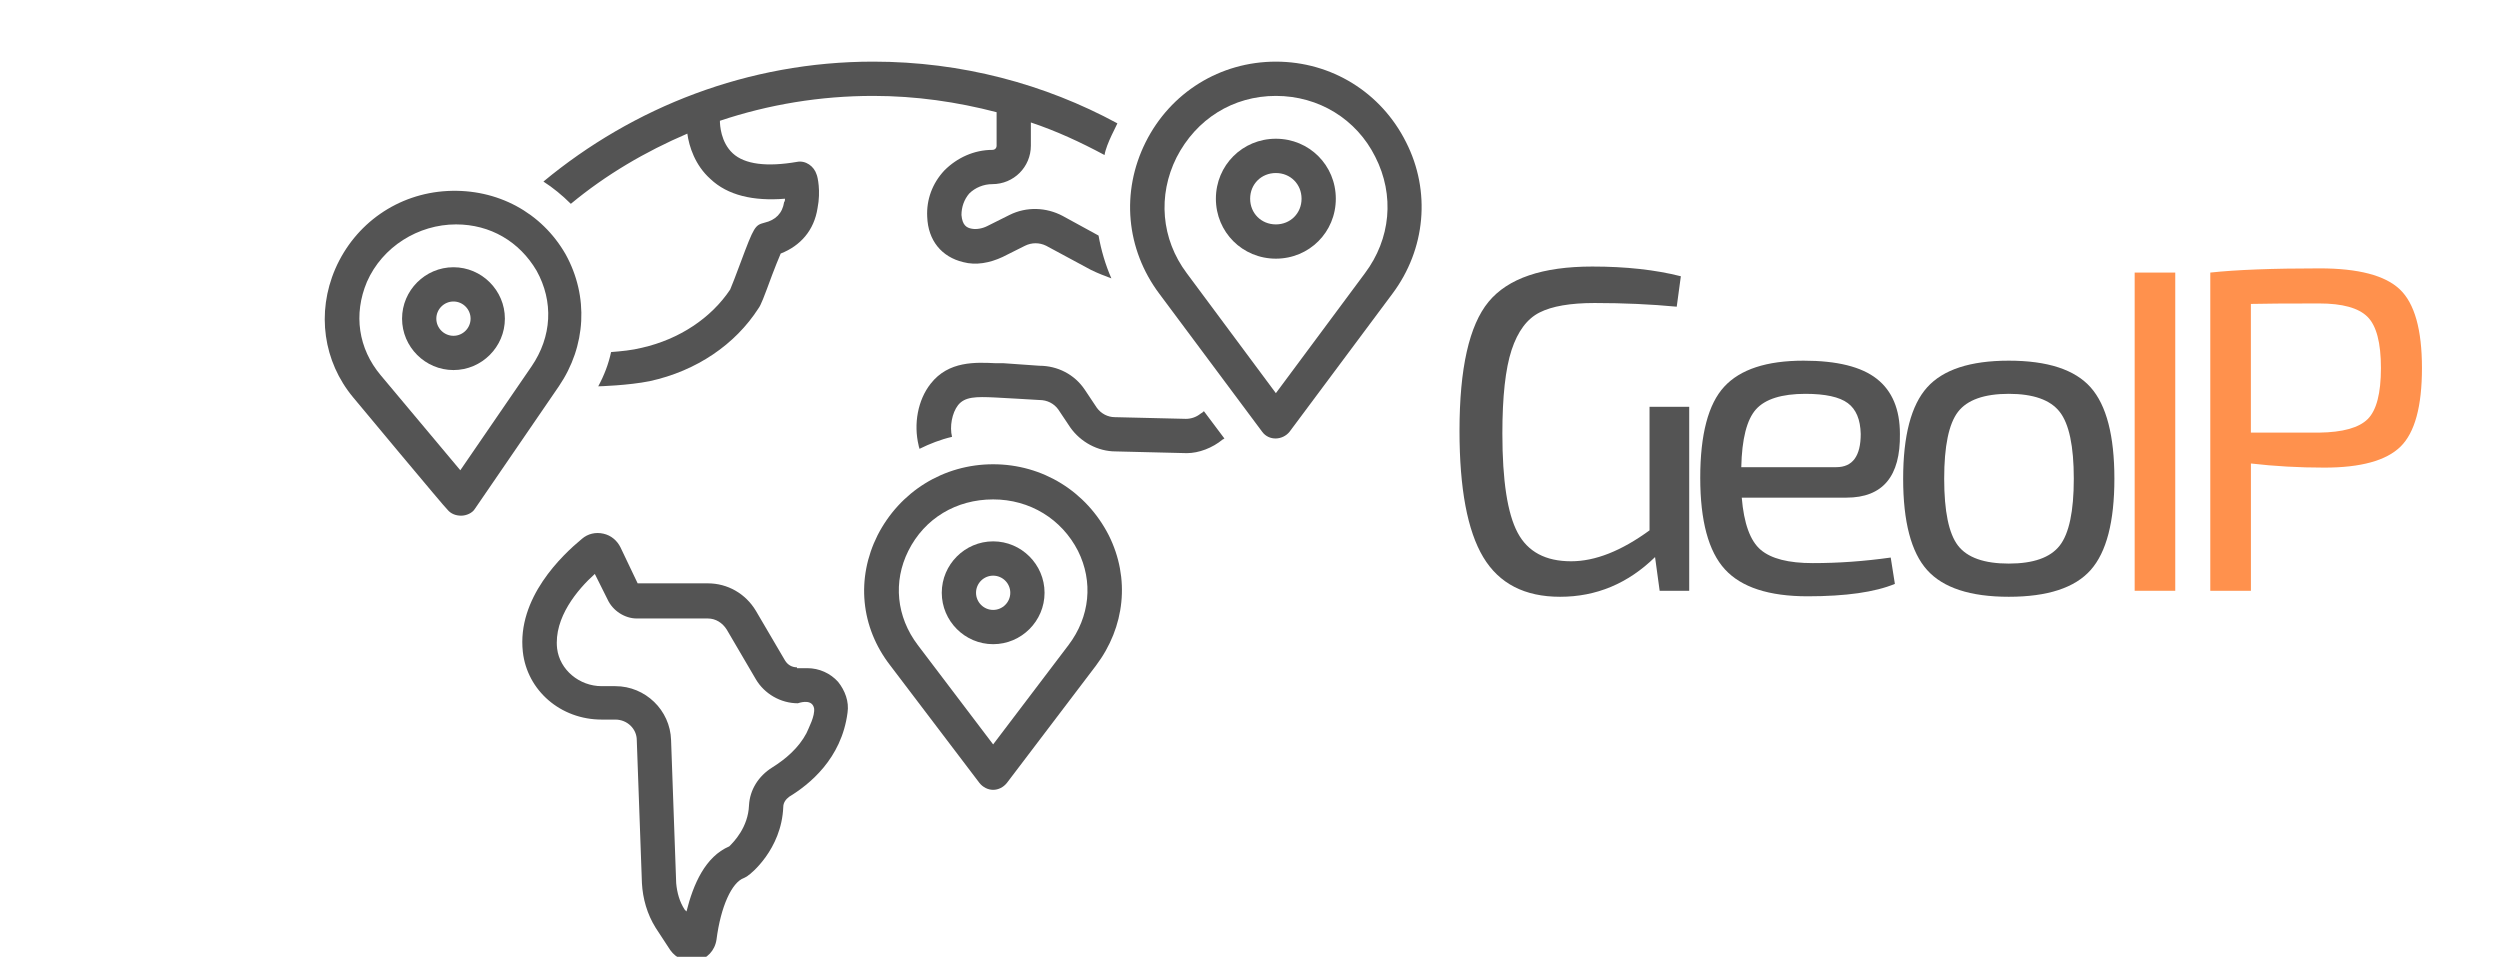 <svg version="1.2" xmlns="http://www.w3.org/2000/svg" viewBox="0 0 550 260" width="810" height="310">
	<style>
		.s0 { fill: #ffffff }
		.s1 { fill: #545454 }
		.s2 { fill: #ff914d }
	</style>
	<path class="s1" d="m151.89 181.34c-1.39 0-2.55-0.7-3.25-1.87l-7.92-13.5c-2.79-4.65-7.68-7.45-13.03-7.45h-19.09l-4.66-9.77c-0.93-1.87-2.56-3.27-4.65-3.73-2.1-0.47-4.2 0-5.83 1.4-5.35 4.42-17.69 16.06-16.06 30.72 1.17 10.48 10.24 18.4 21.42 18.4h3.72c3.26 0 5.82 2.56 5.82 5.58l1.4 38.88c0.23 4.19 1.4 8.38 3.72 12.1l3.96 6.06c1.63 2.32 4.43 3.49 7.22 3.02 2.79-0.7 4.89-2.79 5.36-5.82 1.16-9.07 4.18-15.59 7.44-16.76 0.47-0.23 0.93-0.46 1.17-0.7 0.46-0.23 9.08-6.98 9.54-18.62 0-1.16 0.7-2.1 1.63-2.79 5.36-3.26 14.2-10.25 15.83-22.82 0.47-3.02-0.7-6.05-2.56-8.38-2.09-2.33-5.12-3.72-8.38-3.72h-2.8zm4.66 11.17c0.24 2.1-1.39 5.12-2.09 6.75-2.1 3.96-5.59 6.98-9.32 9.31-3.72 2.33-6.05 6.06-6.28 10.24-0.23 6.06-4.19 10.01-5.36 11.18-6.51 2.79-9.77 10.24-11.63 17.69l-0.47-0.46c-1.4-2.1-2.1-4.66-2.33-7.22l-1.39-38.88c-0.24-8.14-6.99-14.66-15.14-14.66h-3.72c-6.05 0-11.41-4.42-12.11-10.24-0.92-8.39 5.59-16.07 10.25-20.26l3.49 6.99c1.4 3.02 4.66 5.12 7.91 5.12h19.33c2.09 0 3.95 1.16 5.12 3.02l7.91 13.5c2.33 3.96 6.75 6.52 11.41 6.52 1.4-0.46 3.96-0.93 4.42 1.4z"/>
	<path class="s1" d="m205.2 126.16c-13.5 0-25.37 7.45-31.42 19.32-5.82 11.65-4.66 24.91 3.49 35.39l24.21 31.89c0.93 1.17 2.33 1.87 3.72 1.87 1.4 0 2.8-0.7 3.73-1.87l24.21-31.89c7.91-10.48 9.31-23.74 3.49-35.39-6.05-11.87-17.92-19.32-31.43-19.32zm20.49 49.12l-20.49 27.01-20.48-27.01c-5.82-7.68-6.75-17.23-2.56-25.6 4.42-8.85 13.04-13.97 23.04-13.97 10.01 0 18.63 5.35 23.05 13.97 4.19 8.37 3.26 17.92-2.56 25.6z"/>
	<path class="s1" d="m205.2 147.11c-7.68 0-13.96 6.29-13.96 13.97 0 7.69 6.28 13.97 13.96 13.97 7.69 0 13.97-6.28 13.97-13.97 0-7.68-6.28-13.97-13.97-13.97zm0 18.63c-2.56 0-4.65-2.1-4.65-4.66 0-2.56 2.09-4.65 4.65-4.65 2.57 0 4.66 2.09 4.66 4.65 0 2.56-2.09 4.66-4.66 4.66z"/>
	<g id="Clip-Path" clip-path="url(#cp1)">
		<g>
			<path class="s1" d="m317.41 38.64c-6.75-13.51-20.25-21.89-35.38-21.89-15.14 0-28.64 8.38-35.39 21.89-6.75 13.5-5.35 29.09 3.73 41.2l27.93 37.48c1.86 2.56 5.59 2.32 7.45 0l27.93-37.48c9.09-12.11 10.48-27.94 3.73-41.2zm-11.18 35.61l-24.2 32.59-24.21-32.59c-6.99-9.31-7.92-21.18-2.8-31.43 5.35-10.47 15.37-16.76 27.01-16.76 11.63 0 21.88 6.29 27 16.53 5.35 10.48 4.19 22.35-2.8 31.66z"/>
		</g>
	</g>
	<path class="s1" d="m282.03 37.7c-9.08 0-16.3 7.22-16.3 16.3 0 9.08 7.22 16.29 16.3 16.29 9.08 0 16.29-7.21 16.29-16.29 0-9.08-7.21-16.3-16.29-16.3zm0 23.28c-3.96 0-6.99-3.02-6.99-6.98 0-3.96 3.03-6.98 6.99-6.98 3.95 0 6.98 3.02 6.98 6.98 0 3.96-3.03 6.98-6.98 6.98z"/>
	<path class="s1" d="m60.64 140.13c1.4 0 3.03-0.7 3.73-1.86l22.81-33.29c7.45-10.94 8.15-24.44 1.86-35.85-6.52-11.41-18.62-17.92-32.12-17.23-13.5 0.7-25.14 8.85-30.5 21.19-5.12 11.87-3.26 25.14 4.89 34.92 0 0 25.37 30.49 25.61 30.49 0.93 1.16 2.33 1.63 3.72 1.63zm-25.6-63.55c4.19-9.54 13.96-15.6 24.21-15.6 9.31 0 17.22 4.66 21.88 12.57 4.66 8.38 4.19 17.93-1.4 26.07l-19.32 28.17-21.65-25.84c-6.05-7.21-7.45-16.52-3.72-25.37z"/>
	<path class="s1" d="m267.59 119.41c0.23 0 0.23-0.23 0.47-0.23l-5.59-7.45c-0.23 0.23-0.47 0.47-0.93 0.7-1.16 0.93-2.56 1.39-3.96 1.39l-19.32-0.46c-1.86 0-3.72-0.93-4.89-2.56l-3.26-4.89c-2.79-4.19-7.45-6.52-12.33-6.52q-4.89-0.35-9.78-0.69-1.05 0-2.1 0c-5.35-0.24-12.8-0.7-17.69 5.58-3.49 4.42-4.66 10.94-3.26 16.76 0 0.24 0.23 0.7 0.23 0.93 2.8-1.39 5.82-2.56 8.85-3.26-0.7-2.79 0-6.51 1.63-8.61 1.86-2.33 4.89-2.33 10.01-2.09 0.7 0 11.87 0.69 12.11 0.69 2.09 0 3.95 0.94 5.12 2.57l3.26 4.88c2.79 3.96 7.45 6.52 12.33 6.52l19.33 0.47c3.25 0 6.98-1.4 9.77-3.73z"/>
	<g id="Clip-Path" clip-path="url(#cp2)">
		<g>
		</g>
	</g>
	<g id="Clip-Path" clip-path="url(#cp3)">
		<g>
			<path class="s1" d="m122.1 36.31c0.47 3.49 2.1 8.61 6.28 12.33 4.66 4.43 11.64 6.06 20.26 5.36 0 0.23 0 0.7-0.24 0.93-0.46 3.03-2.32 4.89-5.35 5.59-2.56 0.69-2.79 0.93-6.52 10.94-0.93 2.56-2.56 6.75-2.79 7.22-5.12 7.68-13.74 13.5-23.98 15.82-2.79 0.7-5.58 0.94-8.38 1.17-0.7 3.26-1.86 6.28-3.49 9.31 0.23 0 8.15-0.23 13.97-1.4 12.8-2.79 23.28-10.01 29.56-19.78 0.7-0.94 1.4-2.8 3.72-9.08 0.7-1.86 1.63-4.19 2.33-5.82 5.36-2.1 9.08-6.29 10.01-12.34 0.93-4.66 0-8.61-0.23-9.08-0.7-2.33-3.03-3.96-5.36-3.49-8.14 1.4-14.19 0.7-17.45-2.33-3.26-3.02-3.49-7.68-3.49-8.84 13.26-4.43 27.23-6.76 41.66-6.76 11.64 0 22.82 1.64 33.53 4.43v9.08c0 0.7-0.47 1.16-1.17 1.16-4.89 0-9.54 2.09-13.03 5.59-3.26 3.49-4.89 7.91-4.66 12.57 0.23 6.52 3.96 10.94 9.78 12.34 3.49 0.93 7.21 0.23 10.71-1.4l6.05-3.03c1.86-0.93 3.96-0.93 5.82 0l12.1 6.52c1.87 0.93 3.73 1.63 5.59 2.33-1.63-3.72-2.79-7.69-3.49-11.64l-9.78-5.35c-4.42-2.33-9.77-2.57-14.43-0.24l-6.06 3.03c-1.39 0.7-3.02 0.93-4.18 0.7-1.4-0.24-2.57-0.94-2.8-3.73 0-2.09 0.7-4.19 2.1-5.82 1.63-1.63 3.95-2.56 6.28-2.56 5.82 0 10.48-4.65 10.48-10.47v-6.29c6.98 2.33 13.5 5.36 20.02 8.85 0.46-3.03 3.49-8.38 3.49-8.61-19.79-10.72-42.37-16.77-66.35-16.77-33.98 0-65.18 12.34-89.62 32.59 2.56 1.63 5.12 3.73 7.45 6.05 9.54-7.91 20.25-14.19 31.66-19.08z"/>
		</g>
	</g>
	<path class="s1" d="m72.52 86.59c0-7.68-6.29-13.97-13.97-13.97-7.68 0-13.97 6.29-13.97 13.97 0 7.68 6.29 13.97 13.97 13.97 7.68 0 13.97-6.29 13.97-13.97zm-13.97 4.66c-2.56 0-4.66-2.1-4.66-4.66 0-2.56 2.1-4.66 4.66-4.66 2.56 0 4.65 2.1 4.65 4.66 0 2.56-2.09 4.66-4.65 4.66z"/>
	<g>
		<g id="Clip-Path" clip-path="url(#cp5)">
			<g>
				<g>
					<g>
						<g>
							<path class="s1" d="m386.32 160.54l-1.25-9.16q-11.04 10.79-25.81 10.79-14.43 0-20.88-10.77-6.45-10.78-6.45-34.34 0-25.46 7.89-35.04 7.9-9.59 28.2-9.59 13.67 0 24.06 2.64l-1.12 8.27q-10.54-1-22.31-1-9.9 0-14.97 2.58-5.08 2.56-7.6 10.2-2.5 7.64-2.5 22.69 0 19.17 4.15 26.95 4.13 7.77 14.53 7.76 9.78 0.01 21.31-8.4v-33.58h10.78v50z"/>
						</g>
					</g>
				</g>
				<g>
					<g>
						<g>
							<path class="s1" d="m437.08 135.23h-28.45q0.87 10.53 5.14 14.17 4.27 3.63 14.16 3.62 10.4 0.01 21.18-1.51l1.13 7.16q-8.15 3.37-23.69 3.37-15.8 0-22.5-7.33-6.7-7.32-6.7-24.87 0-17.67 6.51-24.75 6.52-7.08 21.57-7.08 13.65 0 19.92 4.95 6.26 4.94 6.26 14.97 0.25 17.3-14.53 17.3zm-28.58-8.28h25.82q6.64 0 6.64-9.02-0.13-5.89-3.52-8.39-3.37-2.51-11.51-2.52-9.66 0.01-13.43 4.21-3.75 4.19-4 15.72z"/>
						</g>
					</g>
				</g>
				<g>
					<g>
						<g>
							<path class="s1" d="m481.19 98.01q15.8 0 22.25 7.26 6.45 7.27 6.45 24.82 0 17.55-6.45 24.81-6.45 7.27-22.25 7.27-15.67 0-22.19-7.27-6.51-7.26-6.51-24.81 0-17.55 6.51-24.82 6.52-7.26 22.19-7.26zm13.84 13.91q-3.81-4.89-13.84-4.9-10.03 0.01-13.8 4.9-3.75 4.89-3.75 18.17 0 13.28 3.75 18.17 3.77 4.89 13.8 4.89 10.03 0 13.84-4.89 3.83-4.89 3.83-18.17 0-13.28-3.83-18.17z"/>
						</g>
					</g>
				</g>
				<g>
					<g>
						<g>
							<path class="s2" d="m526.43 160.54h-11.03v-86.47h11.03z"/>
						</g>
					</g>
				</g>
				<g>
					<g>
						<g>
							<path class="s2" d="m535.95 160.54v-86.47q10.53-1.14 29.71-1.14 15.78 0 21.79 5.7 6.02 5.71 6.02 21.38 0 15.66-5.83 21.36-5.81 5.7-20.73 5.7-10.29 0-19.92-1.12v34.59zm11.03-42.98h18.54q9.64-0.13 13.22-3.69 3.58-3.58 3.58-13.86 0-10.28-3.64-13.91-3.64-3.64-13.16-3.64-13.67 0-18.54 0.13z"/>
						</g>
					</g>
				</g>
			</g>
		</g>
	</g>
</svg>